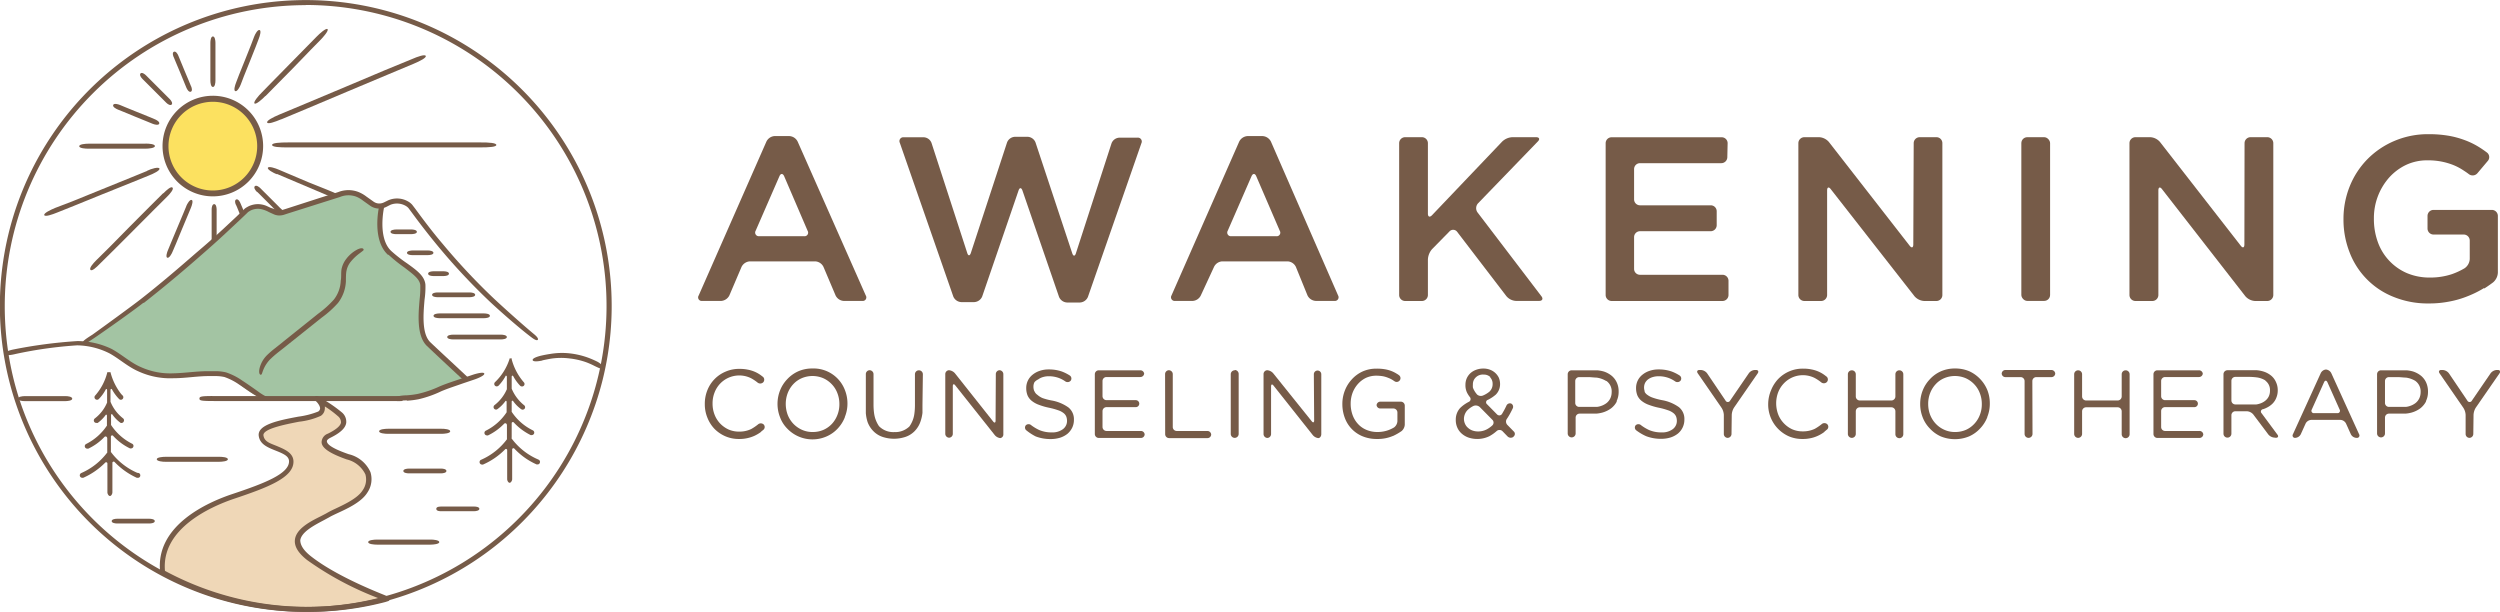 <svg id="レイヤー_1" data-name="レイヤー 1" xmlns="http://www.w3.org/2000/svg" xmlns:xlink="http://www.w3.org/1999/xlink" viewBox="0 0 315.62 77.27"><defs><style>.cls-1{fill:none;}.cls-2{clip-path:url(#clip-path);}.cls-3{fill:#765b48;}.cls-4{fill:#fce160;}.cls-5{fill:#efd7b7;}.cls-6{fill:#a3c4a3;}.cls-7{opacity:0.3;}</style><clipPath id="clip-path" transform="translate(-8.4 -9.75)"><rect class="cls-1" width="336.6" height="96.3"/></clipPath></defs><g class="cls-2"><path class="cls-3" d="M35.6,19.93V15.15c0-.26-.06-.8-.32-.8s-.32.54-.32.8v4.78c0,.27.06.8.32.8s.32-.53.32-.8" transform="translate(-8.4 -9.75)"/><path class="cls-3" d="M38.79,20.43l.38-1,.77-1.91.76-1.91.38-1c.13-.32.33-1,.09-1.07s-.56.51-.68.83l-.38,1-.76,1.91-.77,1.91-.38,1c-.13.32-.33,1-.09,1.07s.56-.51.68-.83" transform="translate(-8.4 -9.75)"/><path class="cls-3" d="M41.91,21.89l1.15-1.17,2.31-2.34L47.67,16l1.15-1.17c.39-.39,1.11-1.22.93-1.4s-1,.56-1.38.95l-1.15,1.17-2.31,2.35-2.3,2.34-1.15,1.18c-.39.38-1.11,1.21-.93,1.39s1-.55,1.38-.95" transform="translate(-8.4 -9.75)"/><path class="cls-3" d="M43.93,24.81l3.35-1.4,5-2.11,5-2.1,3.32-1.39c.84-.35,1.65-.77,1.55-1s-1,.07-1.79.42L57,18.61l-5,2.11-5,2.1-3.35,1.4c-.83.35-1.62.77-1.52,1s.94-.06,1.77-.41" transform="translate(-8.4 -9.75)"/><path class="cls-3" d="M44.85,28.36H69c1.18,0,2.06-.06,2.06-.31s-.88-.33-2.06-.32H44.85c-1.18,0-2.1.06-2.1.32s.92.32,2.1.31" transform="translate(-8.4 -9.75)"/><path class="cls-3" d="M43.34,31.7l1.25.53,2.5,1.06,2.5,1.06,1.25.53c.41.18,1.27.47,1.37.23s-.71-.65-1.12-.82l-1.25-.53-2.5-1-2.5-1.06-1.25-.53c-.41-.18-1.27-.47-1.37-.24s.7.65,1.12.82" transform="translate(-8.4 -9.75)"/><path class="cls-3" d="M40.9,34l.48.48,1,1,1,1,.49.48c.15.17.52.44.7.26s-.09-.55-.25-.71L43.76,36l-1-1-1-1-.48-.48c-.16-.17-.53-.44-.71-.26s.09.55.26.71" transform="translate(-8.4 -9.75)"/><path class="cls-3" d="M38.23,35.68l.26.63L39,37.57l.52,1.26.26.63c.09.22.32.61.56.51s.12-.54,0-.75l-.26-.63-.52-1.26-.52-1.26-.27-.63c-.08-.22-.31-.61-.55-.51s-.13.54,0,.75" transform="translate(-8.4 -9.75)"/><path class="cls-3" d="M35.12,36.2v4.1c0,.23.06.68.32.68s.32-.45.31-.68V36.2c0-.23-.06-.68-.31-.68s-.33.45-.32.68" transform="translate(-8.4 -9.75)"/><path class="cls-3" d="M31.92,35.78l-.38.92-.77,1.83L30,40.37l-.38.92c-.14.3-.33.94-.09,1s.55-.49.67-.8l.39-.91.76-1.84.77-1.84.38-.91c.13-.31.33-.94.09-1s-.55.48-.68.79" transform="translate(-8.4 -9.75)"/><path class="cls-3" d="M29,34.14l-1.65,1.64-2.59,2.6L22.18,41l-1.62,1.6c-.43.43-.92,1-.74,1.22s.77-.33,1.19-.77l1.62-1.6,2.6-2.6,2.59-2.6,1.65-1.64c.44-.43.9-1,.71-1.18s-.73.29-1.16.73" transform="translate(-8.4 -9.75)"/><path class="cls-3" d="M27,31.32l-2.18.89-3.65,1.48-3.64,1.48L15.36,36c-.6.25-1.47.67-1.37.91s1-.07,1.61-.32l2.15-.86,3.64-1.48L25,32.8l2.19-.89c.61-.24,1.43-.64,1.34-.88s-1,0-1.58.29" transform="translate(-8.4 -9.75)"/><path class="cls-3" d="M26.77,27.89H19.59c-.39,0-1.19.06-1.19.32s.8.32,1.2.31h7.17c.4,0,1.19-.07,1.19-.33s-.79-.32-1.19-.31" transform="translate(-8.4 -9.75)"/><path class="cls-3" d="M27.89,24.78l-.72-.3-1.46-.59-1.45-.59-.72-.3c-.24-.1-.75-.24-.85,0s.36.49.61.59l.72.29,1.45.6,1.45.59.73.3c.24.1.75.24.85,0s-.36-.5-.61-.59" transform="translate(-8.4 -9.75)"/><path class="cls-3" d="M29.82,22.25l-.49-.49-1-1-1-1-.48-.48c-.16-.17-.53-.44-.71-.26s.09.55.26.71l.48.48,1,1,1,1,.49.49c.15.16.52.43.7.25s-.09-.55-.25-.7" transform="translate(-8.4 -9.75)"/><path class="cls-3" d="M32.49,20.57l-.26-.63-.53-1.26-.52-1.26-.26-.63c-.08-.22-.32-.61-.56-.51s-.12.54,0,.75l.26.63.53,1.26.52,1.27.26.63c.08.21.32.6.56.51s.12-.55,0-.76" transform="translate(-8.4 -9.75)"/><path class="cls-4" d="M41.25,28.19a6,6,0,1,1-6-6,6,6,0,0,1,6,6" transform="translate(-8.4 -9.75)"/><path class="cls-3" d="M35.28,34.54a6.35,6.35,0,1,1,6.34-6.35A6.35,6.35,0,0,1,35.28,34.54Zm0-11.94a5.6,5.6,0,1,0,5.59,5.59A5.6,5.6,0,0,0,35.28,22.6Z" transform="translate(-8.4 -9.75)"/></g><g class="cls-2"><path class="cls-5" d="M57,85.25l-.1.23a38.33,38.33,0,0,1-27.95-3.43c-.62-5.19,4.78-8.23,8.9-9.61C42.26,71,45.2,69.79,45.2,68s-3.53-1.48-3.82-3.25,6.33-2.05,7.35-2.79-.37-1.91-.5-2a20.2,20.2,0,0,1,3,2.08c1.05,1,.38,1.89-1.34,2.72-.86.43-1.37,1.37,2.35,2.65,2.91,1,3.12,2.93,2.19,4.4s-3.57,2.36-4.69,3c-2,1.13-5.89,2.63-2.36,5.42s9.58,5,9.58,5" transform="translate(-8.4 -9.75)"/><path class="cls-6" d="M61.92,52.57c-.67-1.11-.3-4.2-.15-5.82a2.65,2.65,0,0,0-.81-2.5c-.52-.74-2.28-1.4-3.39-2.43s-1.1-2.51-1.25-4a8.18,8.18,0,0,1,.19-2.15l-.23.16a3.78,3.78,0,0,1-1.43-.58,4.39,4.39,0,0,0-2.58-1.18c-1.18,0-7.62,2.57-8.58,2.57s-1.72-.81-3-.81c-.92,0-2.87,1.73-5.3,4.13A124.28,124.28,0,0,1,18.68,53.17,7.33,7.33,0,0,1,23,54.5c1.69,1.06,2.56,2.24,4.75,2.54,2.39.33,6.17-.41,9-.06.88.11,3.12,2.77,5.13,3.1.72.05,6.37,0,9.11,0,5.19,0,9.08-.12,10.88-.5,1.07-.23,3.06-1.08,5.34-1.92a51.61,51.61,0,0,1-5.28-5.09" transform="translate(-8.4 -9.75)"/></g><g class="cls-2"><path class="cls-3" d="M47,87A38.62,38.62,0,1,1,84.49,57.67,38.68,38.68,0,0,1,47,87Zm0-76.6a38,38,0,0,0-38,38,38.49,38.49,0,0,0,1.3,9.93A38,38,0,1,0,47,10.38Z" transform="translate(-8.4 -9.75)"/><path class="cls-3" d="M57.38,41.92c-2.06-1.89-1.15-6-1.11-6.13a.33.33,0,0,1,.38-.24.32.32,0,0,1,.24.38s-.87,3.88.92,5.52a18.15,18.15,0,0,0,2,1.56c1.22.88,2.19,1.57,2.3,2.68A10.91,10.91,0,0,1,62,47.57c-.16,1.83-.37,4.34.74,5.4S66,56,67.69,57.6l-.69.22c-1.67-1.54-3.68-3.42-4.7-4.39-1.32-1.27-1.09-4-.92-5.92a12,12,0,0,0,.08-1.76c-.08-.82-1-1.44-2-2.22a19,19,0,0,1-2-1.61" transform="translate(-8.4 -9.75)"/><path class="cls-3" d="M59.38,60.08h0a.39.39,0,0,1-.27.3,6.41,6.41,0,0,1-.77,0H35.44c-1.67,0-1.86-.06-1.86-.31s.19-.33,1.86-.32H58.69c.12,0,.37,0,.45.05s.24.12.24.27" transform="translate(-8.4 -9.75)"/><path class="cls-3" d="M16.67,59.76H11.53c-.28,0-.85.06-.85.32s.57.32.85.31h5.14c.28,0,.85-.06.85-.31s-.57-.33-.85-.32" transform="translate(-8.4 -9.75)"/><path class="cls-3" d="M47.23,87a38.42,38.42,0,0,1-18.44-4.71.31.31,0,0,1-.16-.24c-.72-6,6.13-8.94,9.11-9.93,3.91-1.31,7.15-2.52,7.15-4.12,0-.64-.63-.94-1.66-1.35s-2-.8-2.16-1.84c-.24-1.45,2.54-2,5-2.46a10.33,10.33,0,0,0,2.49-.64.48.48,0,0,0,.25-.4c0-.41-.5-.92-.63-1a.32.32,0,0,1-.06-.42.32.32,0,0,1,.41-.1,18.07,18.07,0,0,1,3,2,1.53,1.53,0,0,1,.58,1.35c-.1.66-.74,1.26-2,1.88-.11.05-.46.24-.44.45s.17.73,2.75,1.62a4,4,0,0,1,2.75,2.27,3,3,0,0,1-.4,2.59c-.73,1.18-2.49,2-3.78,2.59-.4.19-.75.35-1,.5l-.68.37c-1.27.67-2.85,1.5-3,2.54,0,.6.39,1.27,1.31,2,3.46,2.74,9.43,4.94,9.49,5h0l.29.11a.31.31,0,0,1,.2.3.3.3,0,0,1-.22.29l-.39.12A38.39,38.39,0,0,1,47.23,87Zm-18-5.18a38,38,0,0,0,27,3.47,39.67,39.67,0,0,1-9.05-4.83c-1.12-.88-1.63-1.71-1.55-2.54.13-1.39,1.88-2.31,3.28-3l.67-.35A11.78,11.78,0,0,1,50.68,74c1.21-.57,2.88-1.34,3.51-2.36a2.36,2.36,0,0,0,.34-2,3.52,3.52,0,0,0-2.36-1.89C50.05,67,49,66.31,49,65.56a1.18,1.18,0,0,1,.79-1.06c1.29-.63,1.62-1.11,1.66-1.41a1,1,0,0,0-.39-.8,12.87,12.87,0,0,0-1.65-1.23,1.53,1.53,0,0,1,0,.3,1.13,1.13,0,0,1-.51.89,9,9,0,0,1-2.74.74c-1.73.34-4.63.9-4.5,1.74s.93,1,1.79,1.37,2,.82,2,1.93c0,2-3.13,3.23-7.57,4.71C35.14,73.68,28.72,76.44,29.23,81.85Z" transform="translate(-8.4 -9.75)"/><path class="cls-3" d="M64.12,63.88H57.38c-.37,0-1.12.06-1.12.32s.75.32,1.12.32h6.74c.37,0,1.12-.06,1.12-.32s-.75-.33-1.12-.32" transform="translate(-8.4 -9.75)"/><path class="cls-3" d="M62.78,77.87H56c-.37,0-1.12.06-1.12.32s.75.32,1.12.32h6.74c.38,0,1.12-.07,1.12-.32s-.74-.33-1.12-.32" transform="translate(-8.4 -9.75)"/><path class="cls-3" d="M36.05,67.42H29.31c-.37,0-1.12.06-1.12.31s.75.33,1.12.32h6.74c.37,0,1.12-.06,1.12-.32s-.75-.32-1.12-.31" transform="translate(-8.4 -9.75)"/><path class="cls-3" d="M71.66,52H65.59c-.24,0-.73.06-.73.3s.49.3.73.3h6.07c.24,0,.73-.06.73-.3s-.49-.3-.73-.3" transform="translate(-8.4 -9.75)"/><path class="cls-3" d="M69.53,49.32H63.86c-.24,0-.73.06-.73.3s.49.3.73.3h5.67c.24,0,.72-.06.72-.3s-.48-.3-.72-.3" transform="translate(-8.4 -9.75)"/><path class="cls-3" d="M67.71,46.67H63.62c-.22,0-.67.06-.67.3s.45.3.67.3h4.09c.22,0,.68-.06.68-.3s-.46-.3-.68-.3" transform="translate(-8.4 -9.75)"/><path class="cls-3" d="M64.44,44H63.09c-.21,0-.64.06-.64.3s.43.3.64.3h1.35c.21,0,.64-.06.64-.3s-.43-.3-.64-.3" transform="translate(-8.4 -9.75)"/><path class="cls-3" d="M62.39,41.37H60.51c-.24,0-.73.06-.73.3s.49.3.73.29h1.88c.25,0,.73-.05.73-.29s-.48-.31-.73-.3" transform="translate(-8.4 -9.75)"/><path class="cls-3" d="M60.31,38.72H58.43c-.24,0-.73.06-.73.3s.49.3.73.29h1.88c.24,0,.72-.05.72-.29s-.48-.31-.72-.3" transform="translate(-8.4 -9.75)"/><path class="cls-3" d="M76.35,67.76A8.2,8.2,0,0,1,73,65.12.12.12,0,0,1,73,65V63.18a.15.15,0,0,1,.26-.1,7.35,7.35,0,0,0,2.14,1.6.31.31,0,0,0,.13,0,.33.33,0,0,0,.29-.18.32.32,0,0,0-.15-.42A6.74,6.74,0,0,1,73,61.74a.15.15,0,0,1,0-.07V60.46c0-.09.09-.2.2-.05a4.26,4.26,0,0,0,1,1,.32.32,0,0,0,.18.06.33.33,0,0,0,.26-.13.32.32,0,0,0-.08-.44A5.22,5.22,0,0,1,73,58.82v-1.5c0-.15.13-.2.2-.07a5.42,5.42,0,0,0,.88,1.21.37.37,0,0,0,.22.08.32.32,0,0,0,.23-.09.31.31,0,0,0,0-.44A7.29,7.29,0,0,1,73,55.12a.08.08,0,0,0,0,0A.14.14,0,0,0,73,55l0,0,0,0-.06,0,0,0h-.15l0,0-.06,0,0,0,0,0,0,.06a.08.08,0,0,1,0,0A7,7,0,0,1,70.89,58a.31.31,0,0,0,0,.44.31.31,0,0,0,.22.09.35.35,0,0,0,.22-.08,5.47,5.47,0,0,0,.89-1.21c0-.11.17-.06.17.07v1.52a.13.13,0,0,1,0,.06,5.09,5.09,0,0,1-1.55,2,.32.32,0,0,0-.07.44.33.33,0,0,0,.25.13.28.28,0,0,0,.18-.06,4.42,4.42,0,0,0,1-1c.08-.11.16,0,.16.07v1.25a.19.19,0,0,1,0,.08,6.71,6.71,0,0,1-2.62,2.32.31.31,0,0,0-.15.42.32.32,0,0,0,.28.18.35.35,0,0,0,.14,0,7.09,7.09,0,0,0,2-1.44c.16-.19.39-.08.39.16v1.68a.16.16,0,0,1,0,.09,8.14,8.14,0,0,1-3.27,2.59.31.31,0,0,0-.16.41.3.3,0,0,0,.28.19.28.28,0,0,0,.13,0,8.93,8.93,0,0,0,2.78-1.91.15.15,0,0,1,.27.1v3.66c0,.17.14.45.31.45s.32-.28.32-.45V66.49a.16.16,0,0,1,.27-.11,8.66,8.66,0,0,0,2.81,2,.27.27,0,0,0,.12,0,.28.28,0,0,0,.29-.19.31.31,0,0,0-.16-.41" transform="translate(-8.4 -9.75)"/><path class="cls-3" d="M25.72,69.44a8.26,8.26,0,0,1-3.32-2.63.29.29,0,0,1,0-.09V64.87a.16.16,0,0,1,.27-.11,6.93,6.93,0,0,0,2.14,1.6.31.31,0,0,0,.13,0,.29.29,0,0,0,.28-.18.3.3,0,0,0-.14-.41,6.82,6.82,0,0,1-2.66-2.37.24.24,0,0,1,0-.08V62.14c0-.08.1-.19.21,0a4.29,4.29,0,0,0,1,1,.37.37,0,0,0,.18,0A.29.29,0,0,0,24,63a.32.32,0,0,0-.07-.44,5.05,5.05,0,0,1-1.58-2.09.09.09,0,0,1,0,0V59c0-.15.13-.21.2-.07a5.41,5.41,0,0,0,.89,1.2.31.31,0,0,0,.22.09.28.28,0,0,0,.22-.1.31.31,0,0,0,0-.44,1.93,1.93,0,0,1-.27-.3,7.46,7.46,0,0,1-1.25-2.59.05.05,0,0,1,0,0l0,0,0-.05,0,0-.06,0a.05.05,0,0,0,0,0H22l-.06,0,0,0,0,.05s0,0,0,0l0,0a7,7,0,0,1-1.52,2.89.31.31,0,0,0,0,.44.32.32,0,0,0,.23.1.31.31,0,0,0,.22-.09,4.93,4.93,0,0,0,.88-1.21c.05-.11.17-.06.17.08v1.51a.13.13,0,0,1,0,.06,4.88,4.88,0,0,1-1.54,2,.32.32,0,0,0-.08.44.3.3,0,0,0,.26.13.41.41,0,0,0,.18,0,4.41,4.41,0,0,0,1-1c.08-.1.16,0,.16.07V63.4a.12.12,0,0,1,0,.08,6.87,6.87,0,0,1-2.62,2.32.31.31,0,0,0,.14.59.31.31,0,0,0,.13,0,6.8,6.8,0,0,0,2-1.44c.16-.19.39-.08.39.16v1.69a.11.11,0,0,1,0,.08,8.2,8.2,0,0,1-3.28,2.59.32.32,0,0,0-.16.42.32.32,0,0,0,.29.18l.12,0a9,9,0,0,0,2.78-1.92.16.16,0,0,1,.27.11v3.65c0,.18.15.46.32.46s.31-.28.31-.46V68.17a.16.16,0,0,1,.27-.1,9.1,9.1,0,0,0,2.81,2l.13,0a.28.28,0,0,0,.29-.18.33.33,0,0,0-.16-.42" transform="translate(-8.4 -9.75)"/><path class="cls-3" d="M42.58,55.05c.62-.62,1.4-1.16,2.1-1.74L49,49.86A12.79,12.79,0,0,0,51.07,48a4.86,4.86,0,0,0,1-2.73c0-.45,0-1,.08-1.35a2.57,2.57,0,0,1,.51-1.1,6,6,0,0,1,1.17-1.11c.44-.34.51-.36.47-.48s-.22-.24-.75,0a4.16,4.16,0,0,0-1.4,1.16,3.13,3.13,0,0,0-.64,1.38c-.07.55,0,.95-.09,1.41a4.15,4.15,0,0,1-.86,2.38,12.83,12.83,0,0,1-2,1.8l-4.32,3.46-1.07.86a11.35,11.35,0,0,0-1.07.92,3.53,3.53,0,0,0-.92,1.6c-.15.62,0,.87.15.86s.14-.22.35-.71a4.15,4.15,0,0,1,.89-1.3" transform="translate(-8.4 -9.75)"/><path class="cls-3" d="M26.55,48q3.61-2.84,7.06-5.87c1.15-1,2.28-2,3.41-3.06l1.68-1.57.83-.79.19-.19.19-.12a1.82,1.82,0,0,1,.45-.2,2.07,2.07,0,0,1,1-.05,3.79,3.79,0,0,1,1,.38l.53.24a1.79,1.79,0,0,0,.66.18,2,2,0,0,0,.68-.08l.55-.18,4.36-1.38,2.18-.69a2.82,2.82,0,0,1,2-.06,3.37,3.37,0,0,1,.91.52l.94.67a2,2,0,0,0,2,.12l.51-.26a2.21,2.21,0,0,1,1.92.12,1.45,1.45,0,0,1,.36.28l.33.44.68.92q1.38,1.84,2.85,3.61a79.52,79.52,0,0,0,6.27,6.71c1.11,1.06,3.91,3.54,5.45,4.68.44.33.68.39.76.27s-.06-.35-.44-.67c-1.47-1.21-4.23-3.69-5.33-4.74a80,80,0,0,1-6.22-6.66c-1-1.17-1.92-2.36-2.83-3.58l-.68-.92-.36-.47a2,2,0,0,0-.54-.43,2.79,2.79,0,0,0-2.49-.13l-.51.25a1.37,1.37,0,0,1-.45.14,1.23,1.23,0,0,1-.87-.21l-.93-.66a4.25,4.25,0,0,0-1.07-.6A3.52,3.52,0,0,0,51.1,34l-2.18.69L44.55,36.1l-.54.17a1.16,1.16,0,0,1-.45,0,1.36,1.36,0,0,1-.44-.11L42.6,36l-.52-.24a2.77,2.77,0,0,0-.62-.19,2.64,2.64,0,0,0-1.28.07,2.41,2.41,0,0,0-.59.26,1.77,1.77,0,0,0-.29.19l-.22.21-.82.79-1.67,1.56q-1.68,1.55-3.4,3c-2.29,2-4.63,4-7,5.85C25,48.43,21.6,50.9,20.07,52c-1.81,1.13-1,.89-1,1s-.33.48,1.25-.59,5-3.5,6.19-4.44" transform="translate(-8.4 -9.75)"/><path class="cls-3" d="M38.93,57.76a7.91,7.91,0,0,0-2-1,6.05,6.05,0,0,0-1.15-.15c-.37,0-.74,0-1.11,0-1.48,0-2.94.24-4.36.27a9,9,0,0,1-4.11-.78c-1.3-.55-2.35-1.55-3.69-2.29a10,10,0,0,0-4.34-1A60.89,60.89,0,0,0,10,53.89c-.63.15-1,.29-.92.55s.84.11,1.28,0a53,53,0,0,1,7.77-1.09,9.38,9.38,0,0,1,4.07,1c1.22.66,2.33,1.71,3.73,2.31a9.6,9.6,0,0,0,4.38.84c1.49,0,2.93-.26,4.36-.27.36,0,.71,0,1.07,0a5.18,5.18,0,0,1,1,.12,7.56,7.56,0,0,1,1.85.95c.6.39,1.81,1.28,2.65,1.71a1.43,1.43,0,0,0,.81.15c.32.05.52,0,.51-.07s-.66-.25-1.39-.78-1.61-1.14-2.23-1.54" transform="translate(-8.4 -9.75)"/><path class="cls-3" d="M59.76,60.34a11,11,0,0,0,1.5-.19,13.77,13.77,0,0,0,2.84-1c.89-.38,1.83-.67,2.75-1l1.39-.47c.47-.15,1.37-.53,1.3-.77s-1,0-1.5.17l-1.4.47c-.93.32-1.87.61-2.78,1a13.46,13.46,0,0,1-2.72.93,11.25,11.25,0,0,1-1.42.18c-.48,0-1.45.11-1.45.37s1,.31,1.49.26" transform="translate(-8.4 -9.75)"/><path class="cls-3" d="M76.89,55.24c.38-.08.76-.16,1.14-.22A8.47,8.47,0,0,1,80.28,55a9.25,9.25,0,0,1,2.2.51,10.53,10.53,0,0,1,1,.45c.34.16,1,.51,1.14.32s-.49-.72-.85-.89a12,12,0,0,0-1.11-.48,10,10,0,0,0-2.35-.55,8.9,8.9,0,0,0-2.42.07c-.4.06-.78.13-1.17.22s-1.14.32-1.07.57.83.13,1.2.05" transform="translate(-8.4 -9.75)"/><path class="cls-3" d="M27.26,75.24H23.18c-.23,0-.68.06-.68.3s.45.3.68.3h4.08c.23,0,.68-.06.68-.3s-.45-.3-.68-.3" transform="translate(-8.4 -9.75)"/><path class="cls-3" d="M68.24,73.7H64.16c-.23,0-.68,0-.68.29s.45.31.68.3h4.08c.23,0,.68-.06.68-.3s-.45-.3-.68-.29" transform="translate(-8.4 -9.75)"/><path class="cls-3" d="M64.05,68.91H60c-.23,0-.68.06-.68.3s.45.3.68.3h4.09c.22,0,.67-.06.67-.3s-.45-.31-.67-.3" transform="translate(-8.4 -9.75)"/></g><path class="cls-3" d="M104.46,64.29a4.84,4.84,0,0,1-.79.47,4.32,4.32,0,0,1-.9.3,4.4,4.4,0,0,1-1.07.11,4.23,4.23,0,0,1-1.72-.34,4.37,4.37,0,0,1-1.37-.93,4.31,4.31,0,0,1-.9-1.41,4.48,4.48,0,0,1-.33-1.73A4.55,4.55,0,0,1,97.71,59,4.22,4.22,0,0,1,100,56.67a4.21,4.21,0,0,1,1.75-.35,5.06,5.06,0,0,1,1.07.1,4.28,4.28,0,0,1,.88.27,4,4,0,0,1,.75.43l.29.22a.49.49,0,0,1,0,.69.54.54,0,0,1-.72,0,5.47,5.47,0,0,0-.8-.53,3.34,3.34,0,0,0-3.91.69,3.38,3.38,0,0,0-.7,1.12,3.68,3.68,0,0,0-.25,1.38,3.78,3.78,0,0,0,.25,1.4,3.38,3.38,0,0,0,.7,1.12,3.49,3.49,0,0,0,1.06.76,3.26,3.26,0,0,0,1.33.27,3.45,3.45,0,0,0,1.53-.32,6.1,6.1,0,0,0,.87-.59.53.53,0,0,1,.7,0,.46.46,0,0,1,0,.66l-.33.27" transform="translate(-8.4 -9.75)"/><path class="cls-3" d="M115.06,62.43a4.5,4.5,0,0,1-.89,1.41,4.23,4.23,0,0,1-1.4,1,4.41,4.41,0,0,1-5-1,4,4,0,0,1-.89-1.41,4.57,4.57,0,0,1-.32-1.69,4.63,4.63,0,0,1,.32-1.7,4.35,4.35,0,0,1,.9-1.41,4.29,4.29,0,0,1,1.39-1,4.38,4.38,0,0,1,1.8-.36A4.23,4.23,0,0,1,115.07,59a4.57,4.57,0,0,1,.32,1.69,4.44,4.44,0,0,1-.33,1.7m-.94-3a3.29,3.29,0,0,0-.71-1.13,3.42,3.42,0,0,0-1.07-.76,3.47,3.47,0,0,0-2.73,0,3.19,3.19,0,0,0-1.06.75,3.48,3.48,0,0,0-.7,1.12,3.87,3.87,0,0,0-.25,1.37,4,4,0,0,0,.25,1.39,3.51,3.51,0,0,0,.71,1.12,3.46,3.46,0,0,0,1.08.76,3.21,3.21,0,0,0,1.36.28,3.37,3.37,0,0,0,1.36-.27,3.3,3.3,0,0,0,1.07-.76,3.52,3.52,0,0,0,.69-1.12,3.63,3.63,0,0,0,.25-1.37,3.72,3.72,0,0,0-.25-1.38" transform="translate(-8.4 -9.75)"/><path class="cls-3" d="M124.86,60.87c0,.27,0,.72,0,1A5.25,5.25,0,0,1,124.6,63a3.21,3.21,0,0,1-.74,1.19,2.94,2.94,0,0,1-1.13.71,4.59,4.59,0,0,1-2.93,0,2.94,2.94,0,0,1-1.13-.71,3.21,3.21,0,0,1-.74-1.16,5.07,5.07,0,0,1-.22-1.11c0-.27,0-.72,0-1V57a.49.49,0,0,1,.48-.51.5.5,0,0,1,.49.51v3.91a8.26,8.26,0,0,0,.07,1,3.8,3.8,0,0,0,.62,1.64,2.52,2.52,0,0,0,1.94.75,2.57,2.57,0,0,0,1.9-.71,3.56,3.56,0,0,0,.63-1.62,8.26,8.26,0,0,0,.07-1V57a.49.49,0,1,1,1,0Z" transform="translate(-8.4 -9.75)"/><path class="cls-3" d="M134.12,57a.49.49,0,0,1,.47-.51.5.5,0,0,1,.48.51v7.56a.46.46,0,0,1-.39.5,1.07,1.07,0,0,1-.7-.39L129,58.4c-.17-.22-.31-.17-.31.11v6a.49.49,0,0,1-.47.5.5.5,0,0,1-.48-.5V57a.49.49,0,0,1,.46-.51,1.12,1.12,0,0,1,.77.4l4.81,6.07c.17.22.31.17.31-.1Z" transform="translate(-8.4 -9.75)"/><path class="cls-3" d="M139,59.15a1,1,0,0,0,.36.44A2.46,2.46,0,0,0,140,60a7.39,7.39,0,0,0,1.17.31,5.2,5.2,0,0,1,2.13.89,1.9,1.9,0,0,1,.68,1.55,2.26,2.26,0,0,1-.22,1,2.39,2.39,0,0,1-.6.77,2.94,2.94,0,0,1-.93.49,4.05,4.05,0,0,1-1.18.17,5.21,5.21,0,0,1-1.89-.33A6.45,6.45,0,0,1,138,64.1a.45.45,0,0,1-.09-.66.5.5,0,0,1,.69,0,5.67,5.67,0,0,0,1,.6,3.94,3.94,0,0,0,1.58.3,2.22,2.22,0,0,0,1.4-.4,1.29,1.29,0,0,0,.53-1.07,1.53,1.53,0,0,0-.1-.54,1.1,1.1,0,0,0-.35-.44,2.26,2.26,0,0,0-.68-.35,9,9,0,0,0-1.12-.31,8.06,8.06,0,0,1-1.29-.37,3.13,3.13,0,0,1-.91-.5,1.82,1.82,0,0,1-.53-.68,2.46,2.46,0,0,1-.17-.94,2.12,2.12,0,0,1,.8-1.68,2.78,2.78,0,0,1,.9-.49,3.39,3.39,0,0,1,1.13-.18,4.94,4.94,0,0,1,1.66.26,5.21,5.21,0,0,1,1,.5.46.46,0,0,1,.13.65.51.51,0,0,1-.7.09,3.58,3.58,0,0,0-.8-.42,3.65,3.65,0,0,0-1.27-.22,2.53,2.53,0,0,0-.76.11,1.85,1.85,0,0,0-.58.29A1.4,1.4,0,0,0,139,58a1.2,1.2,0,0,0-.13.55,1.43,1.43,0,0,0,.1.56" transform="translate(-8.4 -9.75)"/><path class="cls-3" d="M152.85,56.9a.48.48,0,0,1-.5.45h-4.26a.5.5,0,0,0-.5.5v1.92a.51.51,0,0,0,.5.5h3.7a.44.44,0,1,1,0,.88h-3.7a.51.51,0,0,0-.5.5v2a.51.51,0,0,0,.5.51h4.32a.47.47,0,0,1,.5.44.47.47,0,0,1-.5.44h-5.29a.5.5,0,0,1-.5-.5V57a.5.5,0,0,1,.5-.5h5.23a.48.48,0,0,1,.5.44" transform="translate(-8.4 -9.75)"/><path class="cls-3" d="M155.49,57a.49.49,0,0,1,.48-.51.5.5,0,0,1,.49.51v6.66a.5.5,0,0,0,.5.5h3.85a.48.48,0,0,1,.5.45.47.47,0,0,1-.5.45H156a.5.5,0,0,1-.5-.5Z" transform="translate(-8.4 -9.75)"/><path class="cls-3" d="M164.3,56.46a.5.5,0,0,1,.48.5v7.57a.49.49,0,1,1-1,0V57a.5.5,0,0,1,.49-.5" transform="translate(-8.4 -9.75)"/><path class="cls-3" d="M174.27,57a.47.47,0,1,1,.94,0v7.56c0,.27-.17.5-.38.5a1.07,1.07,0,0,1-.7-.39l-4.95-6.24c-.17-.22-.31-.17-.31.11v6a.49.49,0,0,1-.47.5.5.5,0,0,1-.48-.5V57a.49.49,0,0,1,.46-.51,1.12,1.12,0,0,1,.77.4L174,62.93c.17.22.31.17.31-.1Z" transform="translate(-8.4 -9.75)"/><path class="cls-3" d="M184.25,64.79a4.86,4.86,0,0,1-2,.38,4.63,4.63,0,0,1-1.83-.34,4,4,0,0,1-2.25-2.35,4.9,4.9,0,0,1-.3-1.72,4.61,4.61,0,0,1,.31-1.69,4.41,4.41,0,0,1,.88-1.42,4.17,4.17,0,0,1,1.36-1,4.24,4.24,0,0,1,1.77-.36,6.07,6.07,0,0,1,1,.07,4.3,4.3,0,0,1,.84.22,4,4,0,0,1,.72.36,2,2,0,0,1,.27.18.46.46,0,0,1,.08.67.48.48,0,0,1-.65.09l-.18-.12a3,3,0,0,0-.59-.3,3.48,3.48,0,0,0-.69-.21,5.15,5.15,0,0,0-.83-.07,3.1,3.1,0,0,0-1.32.28,3.25,3.25,0,0,0-1,.76,3.61,3.61,0,0,0-.68,1.12,3.91,3.91,0,0,0-.24,1.37,4.17,4.17,0,0,0,.24,1.43,3.31,3.31,0,0,0,.68,1.13,3,3,0,0,0,1.07.75,3.56,3.56,0,0,0,1.42.27,4,4,0,0,0,1.39-.25,4.34,4.34,0,0,0,.68-.33,1.07,1.07,0,0,0,.42-.78V61.82a.51.51,0,0,0-.51-.5h-1.62a.47.47,0,0,1-.5-.43.48.48,0,0,1,.5-.43h2.56a.5.5,0,0,1,.5.51v2.4a1.15,1.15,0,0,1-.4.8,7,7,0,0,1-1.08.62" transform="translate(-8.4 -9.75)"/><path class="cls-3" d="M199.44,64.92a.57.57,0,0,1-.72-.08l-.65-.67a.54.54,0,0,0-.72,0,4.85,4.85,0,0,1-.92.65,3.52,3.52,0,0,1-2.61.18,2.58,2.58,0,0,1-.86-.49,2.12,2.12,0,0,1-.57-.76,2.31,2.31,0,0,1-.2-1,2.16,2.16,0,0,1,.54-1.48,4.43,4.43,0,0,1,1.09-.78.39.39,0,0,0,.14-.62,3.27,3.27,0,0,1-.35-.55,2.16,2.16,0,0,1-.2-1,2,2,0,0,1,.16-.8,2,2,0,0,1,.46-.65,2.16,2.16,0,0,1,.72-.43,2.52,2.52,0,0,1,.93-.16,2.24,2.24,0,0,1,.84.15,2,2,0,0,1,1.1,1,2,2,0,0,1,.16.76,1.85,1.85,0,0,1-.54,1.38,4.74,4.74,0,0,1-1,.66.32.32,0,0,0-.1.56l1.26,1.28a.4.4,0,0,0,.63-.07l.27-.47c.17-.32.28-.56.28-.56a.48.48,0,0,1,.61-.27.46.46,0,0,1,.18.63s-.16.34-.36.7-.37.6-.37.6a.6.6,0,0,0,.06.76l.8.82a.42.42,0,0,1,0,.64m-4.28-3.71a.76.76,0,0,0-.8-.14,2.91,2.91,0,0,0-.81.59,1.66,1.66,0,0,0-.39,1,1.51,1.51,0,0,0,.13.65,1.34,1.34,0,0,0,.37.51,1.65,1.65,0,0,0,.57.35,2.11,2.11,0,0,0,.73.12,2.32,2.32,0,0,0,1.15-.3,3.46,3.46,0,0,0,.64-.47.49.49,0,0,0,0-.7Zm1.36-3.76a1.18,1.18,0,0,0-.87-.34,1.27,1.27,0,0,0-1,.36,1.18,1.18,0,0,0-.36.89,2.21,2.21,0,0,0,0,.37,1.48,1.48,0,0,0,.15.35,2.44,2.44,0,0,0,.26.4l.11.14a.72.72,0,0,0,.76.13,3.2,3.2,0,0,0,.79-.47,1.28,1.28,0,0,0,.42-1,1.15,1.15,0,0,0-.35-.86" transform="translate(-8.4 -9.75)"/><path class="cls-3" d="M212.53,60.42a2.59,2.59,0,0,1-.73.88,3.4,3.4,0,0,1-1.08.53,4,4,0,0,1-.81.14c-.27,0-.72,0-1,0h-1.09a.5.5,0,0,0-.5.5v2a.49.49,0,1,1-1,0V57a.5.5,0,0,1,.5-.5h2.22c.28,0,.73,0,1,0a4.37,4.37,0,0,1,.83.15,3.09,3.09,0,0,1,1,.54,2.39,2.39,0,0,1,.65.86,2.64,2.64,0,0,1,.23,1.14,2.68,2.68,0,0,1-.27,1.23m-1.34-2.59a3.12,3.12,0,0,0-1.19-.41c-.27,0-.72-.06-1-.06h-1.18a.5.5,0,0,0-.5.5v2.76a.5.5,0,0,0,.5.5H209c.27,0,.72,0,1,0a2.3,2.3,0,0,0,.47-.1,2.41,2.41,0,0,0,.75-.38,1.72,1.72,0,0,0,.48-.6,1.85,1.85,0,0,0,.17-.78,1.61,1.61,0,0,0-.64-1.4" transform="translate(-8.4 -9.75)"/><path class="cls-3" d="M216,59.15a1.05,1.05,0,0,0,.36.44,2.46,2.46,0,0,0,.71.37,8,8,0,0,0,1.17.31,5.2,5.2,0,0,1,2.13.89,1.9,1.9,0,0,1,.68,1.55,2.26,2.26,0,0,1-.82,1.78,2.94,2.94,0,0,1-.93.49,4,4,0,0,1-1.18.17,5.21,5.21,0,0,1-1.89-.33A6.23,6.23,0,0,1,215,64.1a.45.45,0,0,1-.1-.66.5.5,0,0,1,.69,0,5.67,5.67,0,0,0,1,.6,3.94,3.94,0,0,0,1.58.3,2.22,2.22,0,0,0,1.4-.4,1.29,1.29,0,0,0,.53-1.07,1.53,1.53,0,0,0-.1-.54,1.1,1.1,0,0,0-.35-.44,2.26,2.26,0,0,0-.68-.35,8.53,8.53,0,0,0-1.12-.31,8.38,8.38,0,0,1-1.29-.37,3.13,3.13,0,0,1-.91-.5,1.82,1.82,0,0,1-.53-.68,2.46,2.46,0,0,1-.17-.94,2.12,2.12,0,0,1,.8-1.68,2.78,2.78,0,0,1,.9-.49,3.39,3.39,0,0,1,1.13-.18,4.9,4.9,0,0,1,1.66.26,5.21,5.21,0,0,1,1,.5.46.46,0,0,1,.13.65.51.51,0,0,1-.7.09,3.58,3.58,0,0,0-.8-.42,3.65,3.65,0,0,0-1.27-.22,2.58,2.58,0,0,0-.76.11,1.85,1.85,0,0,0-.58.29,1.4,1.4,0,0,0-.37.44,1.34,1.34,0,0,0-.13.55,1.43,1.43,0,0,0,.1.56" transform="translate(-8.4 -9.75)"/><path class="cls-3" d="M227,64.53a.5.5,0,0,1-.49.5.49.49,0,0,1-.48-.5V62.14a1.81,1.81,0,0,0-.29-.91l-3-4.35c-.16-.23-.06-.42.21-.42h.18a1.08,1.08,0,0,1,.79.42l2.33,3.45a.32.32,0,0,0,.57,0l2.36-3.45a1,1,0,0,1,.78-.42h.13c.28,0,.37.19.22.42l-3,4.34a1.91,1.91,0,0,0-.28.91Z" transform="translate(-8.4 -9.75)"/><path class="cls-3" d="M238.71,64.29a4.45,4.45,0,0,1-.79.47,4,4,0,0,1-.89.3,4.49,4.49,0,0,1-1.08.11,4.26,4.26,0,0,1-1.72-.34,4.39,4.39,0,0,1-2.6-4.07A4.55,4.55,0,0,1,232,59a4.48,4.48,0,0,1,.9-1.41,4.31,4.31,0,0,1,1.38-.95,4.24,4.24,0,0,1,1.75-.35,5,5,0,0,1,1.07.1,4.1,4.1,0,0,1,.88.27,4,4,0,0,1,.75.43l.29.22a.48.48,0,0,1,0,.69.54.54,0,0,1-.72,0,5.47,5.47,0,0,0-.8-.53,3.31,3.31,0,0,0-3.9.69,3.4,3.4,0,0,0-.71,1.12,3.89,3.89,0,0,0-.25,1.38,4,4,0,0,0,.25,1.4,3.4,3.4,0,0,0,.71,1.12,3.45,3.45,0,0,0,1.05.76,3.26,3.26,0,0,0,1.33.27,3.45,3.45,0,0,0,1.53-.32,6.1,6.1,0,0,0,.87-.59.53.53,0,0,1,.7,0,.46.46,0,0,1,0,.66l-.33.27" transform="translate(-8.4 -9.75)"/><path class="cls-3" d="M243.19,61.17a.51.51,0,0,0-.5.51v2.85a.49.49,0,1,1-1,0V57a.49.49,0,1,1,1,0v2.81a.51.51,0,0,0,.5.5h4a.51.51,0,0,0,.5-.5V57a.49.49,0,1,1,1,0v7.57a.49.49,0,1,1-1,0V61.68a.51.51,0,0,0-.5-.51Z" transform="translate(-8.4 -9.75)"/><path class="cls-3" d="M259.29,62.43a4.35,4.35,0,0,1-.9,1.41,4.19,4.19,0,0,1-1.39,1,4.72,4.72,0,0,1-3.59,0,4.27,4.27,0,0,1-1.38-1,4.15,4.15,0,0,1-.9-1.41,4.57,4.57,0,0,1-.31-1.69,4.63,4.63,0,0,1,.32-1.7,4.35,4.35,0,0,1,.9-1.41,4.19,4.19,0,0,1,1.39-1,4.38,4.38,0,0,1,1.8-.36,4.54,4.54,0,0,1,1.79.35,4.43,4.43,0,0,1,1.39,1A4.5,4.5,0,0,1,259.3,59a4.57,4.57,0,0,1,.31,1.69,4.43,4.43,0,0,1-.32,1.7m-.94-3a3.29,3.29,0,0,0-.71-1.13,3.42,3.42,0,0,0-1.07-.76,3.47,3.47,0,0,0-2.73,0,3.1,3.1,0,0,0-1.06.75,3.48,3.48,0,0,0-.7,1.12,3.66,3.66,0,0,0-.25,1.37,3.81,3.81,0,0,0,.25,1.39,3.51,3.51,0,0,0,.71,1.12,3.35,3.35,0,0,0,1.08.76,3.21,3.21,0,0,0,1.36.28,3.4,3.4,0,0,0,1.36-.27,3.26,3.26,0,0,0,1.06-.76,3.38,3.38,0,0,0,.7-1.12,3.63,3.63,0,0,0,.25-1.37,3.72,3.72,0,0,0-.25-1.38" transform="translate(-8.4 -9.75)"/><path class="cls-3" d="M265,64.53a.49.49,0,1,1-1,0V57.86a.5.5,0,0,0-.5-.5h-1.89a.47.47,0,0,1-.5-.45.48.48,0,0,1,.5-.45h5.76a.49.49,0,0,1,.5.45.48.48,0,0,1-.5.45h-1.89a.5.5,0,0,0-.5.5Z" transform="translate(-8.4 -9.75)"/><path class="cls-3" d="M271.76,61.17a.51.51,0,0,0-.5.51v2.85a.49.49,0,1,1-1,0V57a.49.49,0,1,1,1,0v2.81a.51.51,0,0,0,.5.5h4a.51.51,0,0,0,.5-.5V57a.49.49,0,1,1,1,0v7.57a.49.49,0,1,1-1,0V61.68a.51.51,0,0,0-.5-.51Z" transform="translate(-8.4 -9.75)"/><path class="cls-3" d="M286.5,56.9a.48.48,0,0,1-.5.45h-4.26a.5.5,0,0,0-.5.5v1.92a.5.5,0,0,0,.5.5h3.7a.44.44,0,1,1,0,.88h-3.7a.5.5,0,0,0-.5.5v2a.5.5,0,0,0,.5.51h4.32a.47.47,0,0,1,.5.44.48.48,0,0,1-.5.44h-5.29a.5.5,0,0,1-.5-.5V57a.5.5,0,0,1,.5-.5H286a.48.48,0,0,1,.5.44" transform="translate(-8.4 -9.75)"/><path class="cls-3" d="M295.57,65a1.11,1.11,0,0,1-.8-.4l-1.9-2.53a1.15,1.15,0,0,0-.8-.4h-1.46a.5.5,0,0,0-.5.5v2.33a.49.49,0,1,1-1,0V57a.51.51,0,0,1,.5-.51h2.71c.28,0,.73,0,1,0a4,4,0,0,1,.79.15,2.87,2.87,0,0,1,1,.52,2.15,2.15,0,0,1,.62.81,2.37,2.37,0,0,1,.23,1,2.42,2.42,0,0,1-.18,1,2.15,2.15,0,0,1-.48.74,2.71,2.71,0,0,1-.75.52,2.65,2.65,0,0,1-.45.18.3.3,0,0,0-.18.51l2,2.7c.17.22.08.4-.2.4Zm-1.17-7.22a2.77,2.77,0,0,0-1.13-.39,8.26,8.26,0,0,0-1-.06h-1.66a.5.5,0,0,0-.5.5v2.48a.5.5,0,0,0,.5.5h1.65c.28,0,.73,0,1,0a2.24,2.24,0,0,0,.39-.09,2.09,2.09,0,0,0,.7-.35,1.59,1.59,0,0,0,.47-.56,1.65,1.65,0,0,0,.16-.75,1.46,1.46,0,0,0-.58-1.25" transform="translate(-8.4 -9.75)"/><path class="cls-3" d="M306.23,64.57a.3.3,0,0,1-.29.46h-.05a.83.83,0,0,1-.7-.46l-.61-1.35a.84.84,0,0,0-.7-.46h-3.69a.85.85,0,0,0-.71.46l-.61,1.35a.84.84,0,0,1-.7.46.3.3,0,0,1-.29-.46l3.51-7.71a.81.81,0,0,1,.66-.46.84.84,0,0,1,.67.46Zm-4-6.57c-.12-.25-.3-.25-.42,0l-1.55,3.45a.3.3,0,0,0,.29.46h2.93a.3.3,0,0,0,.29-.46Z" transform="translate(-8.4 -9.75)"/><path class="cls-3" d="M314.69,60.42a2.71,2.71,0,0,1-.73.88,3.4,3.4,0,0,1-1.08.53,4,4,0,0,1-.81.14c-.27,0-.72,0-1,0H310a.5.5,0,0,0-.5.5v2a.49.49,0,1,1-1,0V57a.5.5,0,0,1,.5-.5h2.22c.28,0,.73,0,1,0a4.37,4.37,0,0,1,.83.15,3.2,3.2,0,0,1,1,.54,2.39,2.39,0,0,1,.65.86,2.8,2.8,0,0,1,.23,1.14,2.68,2.68,0,0,1-.27,1.23m-1.34-2.59a3.12,3.12,0,0,0-1.19-.41c-.27,0-.72-.06-1-.06H310a.5.5,0,0,0-.5.5v2.76a.5.5,0,0,0,.5.5h1.13c.28,0,.73,0,1,0a2.3,2.3,0,0,0,.47-.1,2.41,2.41,0,0,0,.75-.38,1.72,1.72,0,0,0,.48-.6,1.85,1.85,0,0,0,.17-.78,1.64,1.64,0,0,0-.64-1.4" transform="translate(-8.4 -9.75)"/><path class="cls-3" d="M320.65,64.53a.5.5,0,0,1-.49.5.49.49,0,0,1-.48-.5V62.14a1.81,1.81,0,0,0-.29-.91l-3-4.35c-.16-.23-.06-.42.21-.42h.18a1.08,1.08,0,0,1,.79.42l2.33,3.45a.32.32,0,0,0,.57,0l2.36-3.45a1.06,1.06,0,0,1,.78-.42h.13c.28,0,.37.19.22.42l-3,4.34a1.91,1.91,0,0,0-.28.91Z" transform="translate(-8.4 -9.75)"/><path class="cls-3" d="M117.7,47.05a.45.45,0,0,1-.45.69h-2.36a1.23,1.23,0,0,1-1-.69l-1.53-3.61a1.23,1.23,0,0,0-1-.69h-8.34a1.26,1.26,0,0,0-1,.69l-1.54,3.61a1.26,1.26,0,0,1-1,.69H97.06a.45.45,0,0,1-.45-.69l8.55-19.43a1.24,1.24,0,0,1,1-.69h1.89a1.24,1.24,0,0,1,1.05.69ZM107.4,32c-.17-.38-.44-.38-.6,0l-3,6.88a.46.46,0,0,0,.45.69h5.66a.45.45,0,0,0,.45-.68Z" transform="translate(-8.4 -9.75)"/><path class="cls-3" d="M135.54,27.73a1.12,1.12,0,0,1,1-.71h1.59a1.12,1.12,0,0,1,1,.71l4.64,14c.13.39.34.39.46,0l4.5-13.89a1.11,1.11,0,0,1,1-.71H152a.49.49,0,0,1,.5.7l-6.75,19.4a1.15,1.15,0,0,1-1,.71h-1.65a1.15,1.15,0,0,1-1-.71l-4.62-13.43c-.14-.39-.36-.39-.49,0L132.4,47.18a1.15,1.15,0,0,1-1,.71h-1.65a1.15,1.15,0,0,1-1-.71L122,27.78a.49.49,0,0,1,.5-.7H125a1.1,1.1,0,0,1,1,.71l4.51,13.89c.12.4.33.4.46,0Z" transform="translate(-8.4 -9.75)"/><path class="cls-3" d="M177.33,47.05a.46.46,0,0,1-.45.69h-2.36a1.23,1.23,0,0,1-1.05-.69L172,43.44a1.23,1.23,0,0,0-1-.69h-8.33a1.23,1.23,0,0,0-1,.69L160,47.05a1.23,1.23,0,0,1-1,.69h-2.25a.46.46,0,0,1-.45-.69l8.55-19.43a1.26,1.26,0,0,1,1.06-.69h1.88a1.26,1.26,0,0,1,1.06.69ZM167,32c-.16-.38-.43-.38-.6,0l-3,6.88a.46.46,0,0,0,.46.69h5.66a.45.45,0,0,0,.45-.68Z" transform="translate(-8.4 -9.75)"/><path class="cls-3" d="M203,47.15c.25.32.12.59-.29.59h-2.93a1.7,1.7,0,0,1-1.2-.6l-6.2-8.1a.63.63,0,0,0-1-.06l-2.19,2.23a2.14,2.14,0,0,0-.52,1.29V47a.76.76,0,0,1-.75.75h-2.13a.76.76,0,0,1-.75-.75V27.83a.76.76,0,0,1,.75-.76h2.13a.76.76,0,0,1,.75.76v8.89c0,.41.23.5.52.2l8.86-9.3a2,2,0,0,1,1.27-.55h3c.42,0,.52.25.23.54L195,35.42a.91.91,0,0,0-.07,1.14Z" transform="translate(-8.4 -9.75)"/><path class="cls-3" d="M226.47,29.6a.76.76,0,0,1-.76.75H215.45a.75.75,0,0,0-.75.75v3.82a.75.75,0,0,0,.75.75h8.93a.75.75,0,0,1,.75.75v1.77a.76.76,0,0,1-.75.75h-8.93a.75.75,0,0,0-.75.75v4a.74.74,0,0,0,.75.75h10.41a.76.76,0,0,1,.76.76V47a.76.76,0,0,1-.76.75h-14a.76.76,0,0,1-.75-.75V27.83a.75.75,0,0,1,.75-.75h13.89a.75.75,0,0,1,.76.75Z" transform="translate(-8.4 -9.75)"/><path class="cls-3" d="M250,27.83a.76.76,0,0,1,.75-.76h2.12a.75.75,0,0,1,.75.76V47a.75.75,0,0,1-.75.75h-1.55a1.76,1.76,0,0,1-1.21-.59L239.53,33.63c-.25-.33-.46-.25-.46.16V47a.76.76,0,0,1-.75.75H236.2a.76.76,0,0,1-.76-.75V27.83a.76.76,0,0,1,.76-.76h1.87a1.75,1.75,0,0,1,1.22.6l10.2,13.1c.25.33.46.26.46-.16Z" transform="translate(-8.4 -9.75)"/><rect class="cls-3" x="255.19" y="17.32" width="3.63" height="20.67" rx="0.75"/><path class="cls-3" d="M291.77,27.83a.76.76,0,0,1,.75-.76h2.13a.76.76,0,0,1,.75.76V47a.76.76,0,0,1-.75.75h-1.56a1.76,1.76,0,0,1-1.21-.59L281.35,33.63c-.25-.33-.46-.25-.46.16V47a.76.76,0,0,1-.75.75H278a.76.76,0,0,1-.76-.75V27.83a.76.76,0,0,1,.76-.76h1.87a1.75,1.75,0,0,1,1.22.6l10.2,13.1c.25.33.46.26.46-.16Z" transform="translate(-8.4 -9.75)"/><path class="cls-3" d="M322,46.12a12.76,12.76,0,0,1-2,1,11.92,11.92,0,0,1-2.33.69,13.09,13.09,0,0,1-2.62.25,11.41,11.41,0,0,1-4.42-.81,9.79,9.79,0,0,1-5.59-5.62,11.27,11.27,0,0,1-.78-4.22,11,11,0,0,1,.79-4.14,10.42,10.42,0,0,1,2.22-3.41,10.55,10.55,0,0,1,3.4-2.31,10.78,10.78,0,0,1,4.32-.86,14.66,14.66,0,0,1,2.49.19,11.27,11.27,0,0,1,2.06.55,10,10,0,0,1,1.8.87,12.56,12.56,0,0,1,1.06.73.73.73,0,0,1,.11,1l-1.35,1.6a.79.79,0,0,1-1.08.1s-.21-.17-.63-.44a7.16,7.16,0,0,0-1.31-.7,8.55,8.55,0,0,0-1.5-.44,9,9,0,0,0-1.79-.16,6.3,6.3,0,0,0-2.67.57,6.83,6.83,0,0,0-2.14,1.59,7.71,7.71,0,0,0-1.94,5.17,8.55,8.55,0,0,0,.5,3,6.72,6.72,0,0,0,3.67,3.91,7.32,7.32,0,0,0,2.9.56,8.66,8.66,0,0,0,2.78-.43,9,9,0,0,0,1.61-.75,1.51,1.51,0,0,0,.64-1.15V40.11a.76.76,0,0,0-.76-.75h-3.81a.76.76,0,0,1-.76-.75V37a.76.76,0,0,1,.76-.75H323a.76.76,0,0,1,.75.75v7.18a1.72,1.72,0,0,1-.59,1.21s-.49.38-1.12.78" transform="translate(-8.4 -9.75)"/></svg>